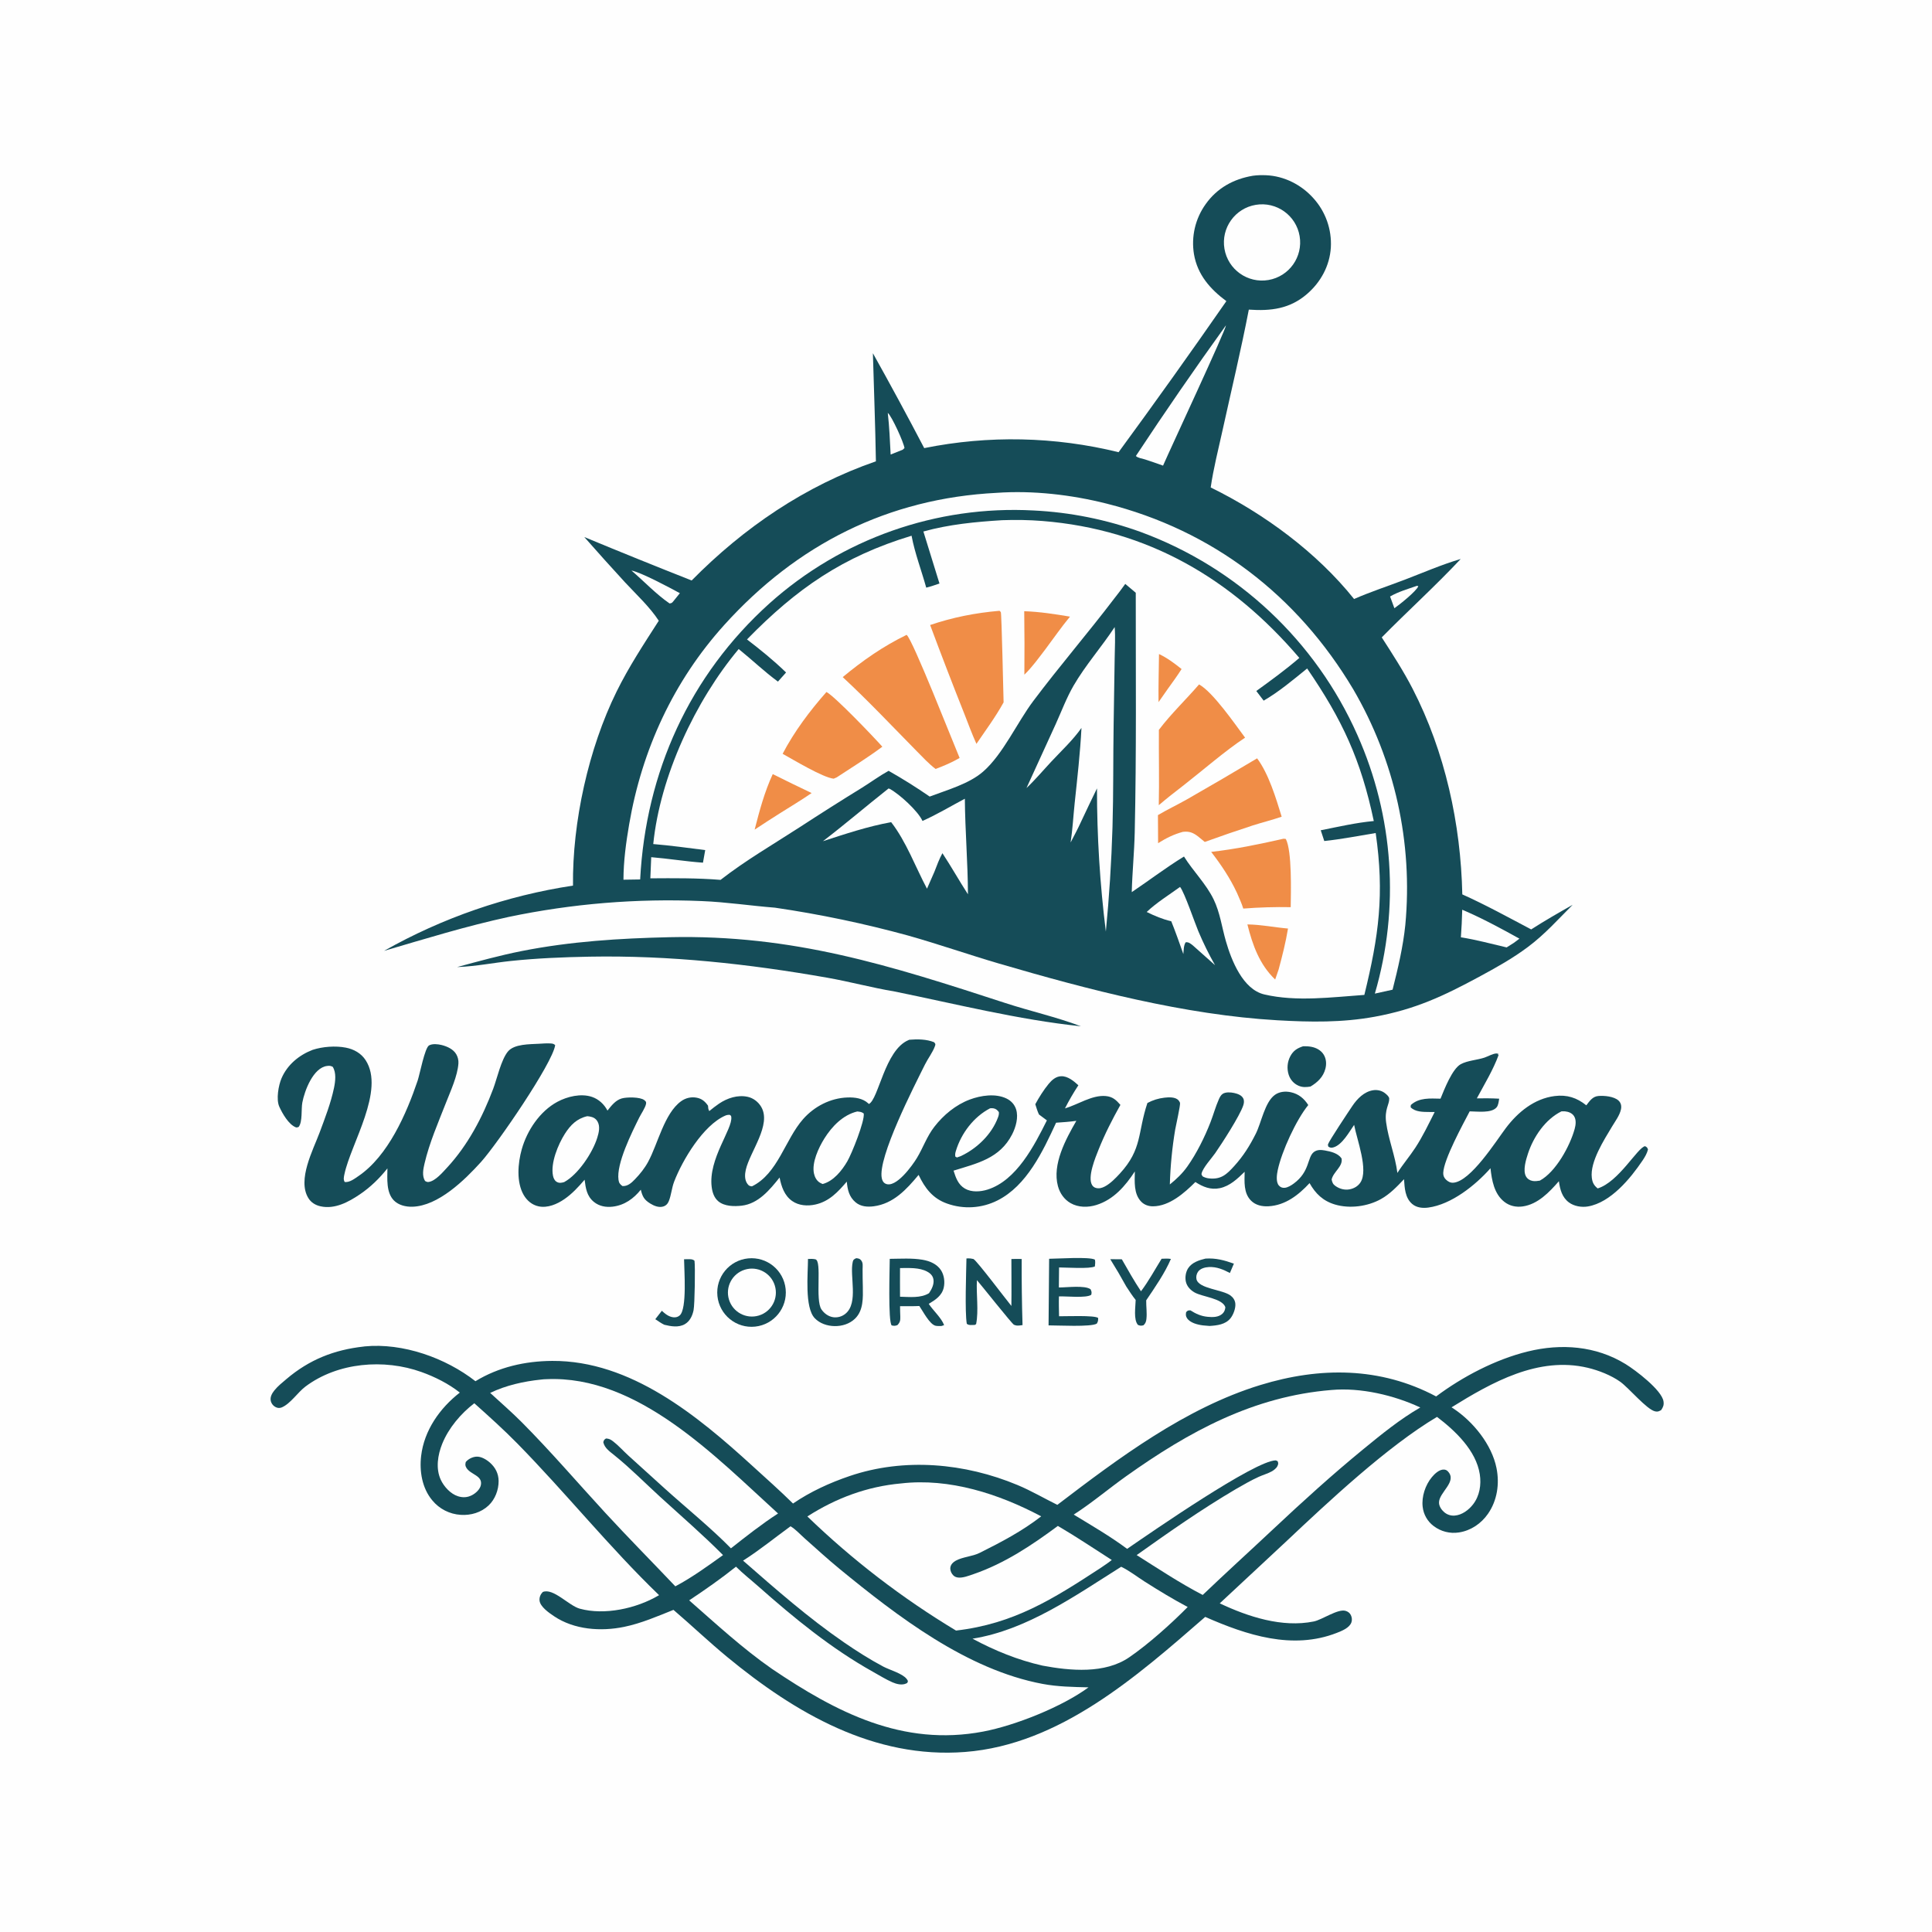 <?xml version="1.0" encoding="utf-8" ?>
<svg xmlns="http://www.w3.org/2000/svg" xmlns:xlink="http://www.w3.org/1999/xlink" width="1024" height="1024">
	<path fill="#FEFEFE" d="M0 0L1024 0L1024 1024L0 1024L0 0Z"/>
	<path fill="#154C58" d="M664.063 93.148C666.325 92.827 668.811 92.784 671.091 92.882C680.73 93.296 689.831 97.966 696.2 105.137C702.614 112.251 705.917 121.634 705.375 131.197C704.767 140.847 700.069 149.483 692.813 155.774C683.643 163.723 673.598 164.924 661.901 164.105C657.767 185.51 652.642 206.864 647.951 228.169C645.748 238.175 643.163 248.222 641.695 258.361C669.988 272.23 697.919 292.764 717.687 317.487C726.356 313.686 735.574 310.675 744.43 307.296C754.271 303.541 764.098 299.239 774.202 296.278C760.704 310.681 746.184 323.787 732.357 337.834C738.101 346.759 743.895 355.683 748.755 365.13C765.92 398.496 774.255 436.689 775.052 474.05C787.493 479.626 799.505 486.249 811.558 492.609C818.732 487.997 826.124 483.772 833.543 479.571C825.679 487.411 818.861 495.161 809.852 501.898C801.647 508.035 792.939 512.875 783.948 517.731C764.973 527.978 750.033 534.972 728.643 538.885C711.349 542.049 694.508 541.769 677.04 540.767C628.027 537.955 576.679 524.528 529.593 510.738C513.443 506.007 497.512 500.433 481.328 495.866C458.126 489.503 434.556 484.568 410.75 481.088C397.742 480.066 385.022 478.108 371.932 477.584C337.617 476.122 303.253 478.943 269.636 485.985C247.271 490.82 225.468 497.553 203.535 503.985C234.538 486.452 268.482 474.727 303.697 469.388C303.318 435.791 311.937 396.7 326.813 366.539C333.316 353.355 341.239 341.357 349.164 329.006C344.375 321.663 337.241 315.07 331.284 308.656C323.998 300.73 316.799 292.724 309.689 284.64C328.591 292.483 347.561 300.159 366.598 307.666C394.313 279.56 426.799 257.472 464.247 244.511C463.934 225.415 463.184 206.311 462.653 187.219C471.952 203.855 481.02 220.619 489.856 237.506C523.934 230.624 559.113 231.366 592.87 239.678C612.256 213.236 631.3 186.546 649.998 159.614C641.394 153.21 634.707 145.624 632.833 134.75C631.292 125.427 633.522 115.873 639.031 108.196C645.095 99.641 653.852 94.852 664.063 93.148Z"/>
	<path fill="#FEFEFE" d="M531.113 275.713C538.282 275.466 545.367 275.559 552.519 276.133C608.344 280.611 652.776 306.639 688.675 348.71C681.443 354.951 673.608 360.648 665.871 366.245C667.143 367.968 668.47 369.654 669.77 371.356C677.851 366.698 685.553 360.184 692.809 354.311C711.466 381.535 721.309 402.709 728.136 435.166C718.749 436.017 709.271 438.234 700.022 440.057L701.893 445.757C710.989 444.804 720.113 443.004 729.144 441.521C733.815 473.922 730.819 495.955 723.134 527.321C705.958 528.526 687.15 531.059 670.125 527.08C658.733 524.419 652.667 508.982 649.743 498.822C647.623 491.456 646.639 483.701 643.275 476.741C639.281 468.478 632.4 461.771 627.539 453.984C618.037 459.785 609.102 466.64 599.853 472.847C600.127 462.255 601.196 451.68 601.431 441.084C602.371 398.842 601.945 356.431 601.978 314.174L596.411 309.48C594.56 312.145 592.555 314.689 590.565 317.25C576.591 335.619 561.467 353.159 547.628 371.596C539.108 382.946 531.601 399.818 521.016 409.023C513.546 415.52 501.909 418.715 492.75 422.197C485.699 417.331 478.436 412.778 470.984 408.551C466.2 411.188 461.678 414.507 457.035 417.412C445.981 424.215 435.017 431.162 424.146 438.253C410.087 447.361 395.102 456.071 381.908 466.351C369.532 465.342 357.104 465.443 344.698 465.53L345.158 454.323C354.324 455.083 363.401 456.578 372.588 457.237C372.957 455.008 373.379 452.786 373.777 450.562C364.623 449.418 355.429 448.122 346.235 447.367C349.882 411.418 368.509 371.492 391.521 344.003C398.535 349.645 405.064 355.935 412.325 361.265L416.634 356.429C410.29 350.243 402.963 344.289 395.92 338.916C422.181 311.993 446.721 294.968 483.15 283.948C484.838 293.075 488.432 302.457 490.921 311.462C493.305 310.899 495.619 310.052 497.941 309.276L489.416 281.709C503.069 277.916 517.024 276.594 531.113 275.713Z"/>
	<path fill="#F08D47" d="M480.518 336.486C483.663 338.726 505.12 393.558 508.616 401.731C504.598 404.078 500.237 405.951 495.879 407.567C492.259 404.809 489.137 401.414 485.941 398.187C473.023 385.074 460.137 371.377 446.658 358.881C457.283 350.079 468.084 342.532 480.518 336.486Z"/>
	<path fill="#F08D47" d="M529.638 323.748L529.833 323.785C530.042 324.017 530.329 324.197 530.461 324.481C530.883 325.392 531.803 368.159 531.93 372.262C527.735 379.89 522.428 387.064 517.532 394.262C515.223 389.142 513.267 383.859 511.231 378.626C504.97 362.912 498.889 347.127 492.99 331.273C504.967 327.196 517.058 324.835 529.638 323.748Z"/>
	<path fill="#F08D47" d="M666.293 401.94C672.457 410.191 676.278 423.009 679.311 432.868C674.282 434.599 669.047 435.888 663.97 437.504C655.451 440.286 646.976 443.202 638.548 446.249C637.441 445.304 636.318 444.378 635.179 443.472C632.494 441.363 630.343 440.469 626.928 440.9C621.971 442.266 618.186 444.166 613.823 446.892L613.729 432.022C618.757 429.055 624.09 426.528 629.181 423.645C641.623 416.532 653.994 409.297 666.293 401.94Z"/>
	<path fill="#F08D47" d="M635.531 362.758C642.874 366.781 654.65 383.911 659.92 390.977C649.735 397.645 637.432 408.343 627.479 416.117C622.981 419.596 618.488 423.056 614.178 426.769C614.474 413.474 614.141 400.134 614.233 386.83C620.624 378.384 628.591 370.8 635.531 362.758Z"/>
	<path fill="#F08D47" d="M438.033 366.771C442.496 369.063 463.271 390.812 467.654 395.771C459.9 401.568 451.561 406.7 443.471 412.022L441.878 412.716C436.177 412.164 420.451 402.653 414.808 399.528C420.986 387.707 429.232 376.751 438.033 366.771Z"/>
	<path fill="#F08D47" d="M679.962 444.611C680.563 444.479 680.928 444.58 681.525 444.688C684.858 451.206 684.198 472.944 684.101 480.816C675.714 480.661 667.325 480.911 658.962 481.563C658.104 478.733 656.768 475.969 655.618 473.241C651.933 465.374 647.255 458.374 641.952 451.53C654.801 450.057 667.368 447.492 679.962 444.611Z"/>
	<path fill="#F08D47" d="M542.861 323.956C551.061 324.234 559.042 325.475 567.114 326.831C562.543 332.348 558.398 338.348 554.102 344.09C550.635 348.6 547.046 353.649 542.937 357.587C543.045 346.377 543.019 335.166 542.861 323.956Z"/>
	<path fill="#F08D47" d="M409.575 410.291C416.411 413.702 423.278 417.049 430.176 420.333C424.785 424.051 419.102 427.436 413.563 430.936C408.999 433.807 404.47 436.733 399.976 439.715C402.555 429.641 405.193 419.77 409.575 410.291Z"/>
	<path fill="#F08D47" d="M661.146 489.967C668.157 490.025 675.619 491.539 682.668 492.147C681.456 499.507 679.638 506.671 677.695 513.864L675.865 519.164C667.54 511.2 663.893 500.892 661.146 489.967Z"/>
	<path fill="#F08D47" d="M614.296 346.661C618.713 348.723 622.472 351.578 626.263 354.608C623.982 358.225 621.425 361.673 618.939 365.151L614.049 372.144C613.952 363.658 614.194 355.148 614.296 346.661Z"/>
	<path fill="#FEFEFE" d="M528.299 261.214C547.432 259.858 567.837 262.223 586.402 266.895C642.729 281.07 687.566 315.538 717.235 365.314C739.266 403.029 748.925 446.7 744.853 490.188C743.656 501.87 740.964 513.191 738.094 524.555L728.703 526.635C741.972 481.273 738.682 432.671 719.421 389.511C697.278 339.666 655.919 300.894 604.75 282.012C586.418 275.358 567.191 271.496 547.711 270.557C496.412 267.812 446.117 285.52 407.852 319.799C365.415 358.01 342.279 409.323 339.297 466.126L330.448 466.263C330.461 456.478 331.82 446.533 333.471 436.898C340.24 397.404 356.938 361.081 383.852 331.26C422.41 288.537 470.689 264.123 528.299 261.214Z"/>
	<path fill="#FEFEFE" d="M590.795 332.372C591.246 337.669 590.853 343.34 590.803 348.667L590.252 383.687C589.958 401.963 590.179 420.238 589.645 438.511C589.086 456.954 587.912 475.372 586.123 493.736C582.977 468.566 581.408 443.224 581.425 417.857C578.521 423.823 575.661 429.811 572.847 435.82C571.196 439.456 569.278 442.986 567.445 446.534C568.501 439.696 568.867 432.646 569.592 425.758C570.995 412.418 572.513 399.218 573.203 385.811C568.712 392.221 562.693 397.822 557.356 403.52C552.932 408.242 548.763 413.234 544.056 417.68L559.617 383.634C562.637 376.964 565.328 369.765 568.995 363.441C575.287 352.589 583.882 342.887 590.795 332.372Z"/>
	<path fill="#FEFEFE" d="M470.948 417.913C471.19 417.998 471.449 418.045 471.674 418.168C476.784 420.963 486.593 429.886 488.934 435.112C496.575 431.737 503.989 427.246 511.391 423.343C511.521 440.242 512.975 457.091 513.034 474.001C508.39 466.817 504.211 459.345 499.5 452.212C497.761 455.366 496.541 458.778 495.23 462.126L491.325 471.031C485.223 459.551 480.335 446.066 472.336 435.766C460.018 437.985 448.054 442.001 436.173 445.849C447.957 436.848 459.296 427.108 470.948 417.913Z"/>
	<path fill="#FEFEFE" d="M665.621 108.56C676.608 106.75 686.989 114.171 688.831 125.153C690.674 136.135 683.285 146.537 672.308 148.413C661.286 150.296 650.829 142.869 648.979 131.84C647.128 120.812 654.587 110.378 665.621 108.56Z"/>
	<path fill="#FEFEFE" d="M649.763 172.456C649.827 174.677 620.216 238.069 616.442 246.791C613.258 245.584 609.973 244.565 606.749 243.465C605.445 243.083 602.851 242.669 602.05 241.666C617.485 218.276 633.392 195.201 649.763 172.456Z"/>
	<path fill="#FEFEFE" d="M625.457 470.086C627.772 472.939 633.27 489.143 635.131 493.554C637.755 499.77 640.664 505.707 643.999 511.572L632.171 501.034C630.966 500.105 630.009 499.251 628.455 499.429C627.326 500.98 627.396 503.774 627.193 505.664C625.138 499.838 623.099 494.018 620.793 488.286C616.156 487.213 612.029 485.459 607.77 483.368C612.968 478.414 619.629 474.313 625.457 470.086Z"/>
	<path fill="#FEFEFE" d="M775.014 482.172C785.438 486.612 795.43 492.018 805.326 497.512L802.378 499.731L798.54 502.146C790.466 500.277 782.497 498.08 774.301 496.796C774.654 491.928 774.892 487.052 775.014 482.172Z"/>
	<path fill="#FEFEFE" d="M334.685 302.39C339.778 303.34 355.195 311.598 360.342 314.399L357.393 318.055C356.474 319.14 356.357 319.69 354.907 319.858C347.933 315.106 341.169 307.952 334.685 302.39Z"/>
	<path fill="#FEFEFE" d="M470.546 218.841C472.648 220.529 479.077 234.674 479.39 237.506L478.4 238.379L472.059 240.905C471.682 233.539 471.368 226.174 470.546 218.841Z"/>
	<path fill="#FEFEFE" d="M751.041 310.487L751.739 310.689C750.736 313.342 741.732 320.513 739.057 322.369L736.77 316.157C741.132 313.614 746.293 312.164 751.041 310.487Z"/>
	<path fill="#154C58" d="M192.787 713.692C192.956 713.667 193.125 713.633 193.295 713.617C213.523 711.659 236.175 719.702 251.997 732.07C264.29 724.569 278.388 721.386 292.709 721.311C334.308 721.093 369.672 750.377 398.834 776.989C406.037 783.562 413.374 790.052 420.317 796.899C429.513 790.611 439.8 785.91 450.326 782.333C479.309 772.483 511.382 775.428 539.361 787.118C546.581 790.135 553.399 794.145 560.417 797.605C593.01 772.739 628.352 746.249 668.012 734.092C699.578 724.415 731.555 724.404 761.179 740.139C775.27 729.615 792.648 720.51 809.775 716.311C827.477 711.971 845.819 713.31 861.562 722.971C866.797 726.183 880.843 736.79 881.698 742.796C881.973 744.731 881.48 745.859 880.442 747.391C879.227 748.05 878.63 748.36 877.233 748.049C872.786 747.056 863.342 735.648 858.793 732.387C853.982 728.939 847.278 726.313 841.505 724.945C815.386 718.759 790.745 732.635 769.343 745.916C769.686 746.128 770.026 746.344 770.362 746.567C780.814 753.493 790.678 765.621 793.178 778.122C794.848 786.468 793.568 795.281 788.651 802.358C785.052 807.539 779.557 811.275 773.272 812.226C768.49 812.976 763.61 811.726 759.777 808.769C756.572 806.33 754.503 802.687 754.049 798.686C753.391 793.269 755.464 787.061 758.938 782.899C760.379 781.174 762.86 778.768 765.33 778.902C766.137 778.946 766.796 779.229 767.348 779.8C772.687 785.314 762.533 790.98 762.705 796.522C762.764 798.429 764.041 800.269 765.446 801.477C767.022 802.832 768.975 803.45 771.045 803.288C774.885 802.987 778.424 800.336 780.721 797.387C784.249 792.857 785.177 786.963 784.318 781.386C782.377 768.791 771.294 758.29 761.645 750.984C735.318 766.642 704.232 795.771 681.524 817.174L646.497 849.81C661.485 856.891 679.567 862.827 696.334 859.41C700.773 858.505 708.985 852.648 713.12 853.769C714.342 854.101 715.426 854.874 715.982 856.031C716.549 857.211 716.717 858.614 716.284 859.863C715.256 862.826 711.213 864.41 708.539 865.458C685.061 874.654 660.676 866.62 638.789 856.988C602.587 888.479 561.672 924.677 511.539 928.574C463.222 932.33 421.459 907.935 385.476 878.272C375.697 870.21 366.57 861.488 356.949 853.262C348.405 856.689 339.843 860.412 330.79 862.272C318.452 864.808 304.348 863.822 293.649 856.624C291.027 854.861 286.246 851.601 285.962 848.262C285.816 846.544 286.502 844.979 287.685 843.784C293.242 841.526 301.449 851.019 307.264 852.626C320.42 856.26 337.279 852.51 348.836 845.75C348.997 845.656 349.156 845.557 349.316 845.461C322.872 819.978 299.871 791.227 274.17 765.05C266.894 757.64 259.135 750.674 251.396 743.754C244.261 749.195 237.763 756.884 234.381 765.253C232.01 771.121 230.866 778.338 233.598 784.266C235.284 787.925 238.805 791.804 242.737 793.045C245.338 793.866 247.787 793.73 250.207 792.452C252.188 791.405 254.442 789.374 254.882 787.063C255.847 781.991 249.384 781.626 247.209 777.974C246.5 776.783 246.579 776.221 246.858 774.907C248.151 773.328 250.296 772.256 252.333 772.068C254.932 771.829 257.799 773.579 259.66 775.218C262.583 777.793 264.245 781.049 264.275 784.97C264.31 789.688 262.399 794.692 258.942 797.943C254.982 801.666 249.568 803.26 244.198 802.902C238.311 802.548 232.839 799.754 229.101 795.194C223.712 788.749 222.251 779.806 223.212 771.657C224.812 758.081 233.139 746.324 243.717 738.097C237.747 733.384 230.553 729.775 223.416 727.212C203.595 720.094 179.072 722.022 161.895 734.9C157.812 737.962 153.953 744.004 149.36 745.943C148.335 746.376 147.313 746.358 146.281 745.878C144.862 745.234 143.831 743.956 143.502 742.433C143.08 740.388 144.203 738.479 145.424 736.944C147.219 734.687 149.626 732.79 151.822 730.925C163.926 720.65 177.019 715.445 192.787 713.692Z"/>
	<path fill="#FEFEFE" d="M418.987 808.966C421.577 810.434 424.176 813.327 426.45 815.336C432.61 820.778 438.649 826.353 445.008 831.563C475.825 856.812 512.47 884.96 552.567 892.499C560.639 894.017 568.764 894.131 576.947 894.327C562.917 904.65 538.078 914.545 521.097 917.769C478.394 925.876 443.193 907.513 409.162 884.543C393.568 873.684 379.541 860.717 365.277 848.221C373.796 842.555 382.099 836.765 390.094 830.371C393.777 834.051 398.001 837.34 401.902 840.796C420.843 857.574 440.525 873.7 462.681 886.087C466.055 887.973 469.488 890.113 473.028 891.664C475.178 892.607 478.078 893.34 480.306 892.278C481.129 891.885 480.873 891.989 481.222 891.03C480.955 890.443 480.983 890.431 480.525 889.842C478.292 886.967 471.438 885.069 468.211 883.356C461.084 879.574 454.098 875.138 447.446 870.569C428.344 857.448 411.25 842.376 393.836 827.164C402.474 821.716 410.701 814.982 418.987 808.966Z"/>
	<path fill="#FEFEFE" d="M705.782 736.715C721.161 735.344 738.903 739.494 752.778 745.998C741.884 752.31 732.165 760.239 722.458 768.2C706.039 781.667 690.391 795.858 674.916 810.391C662.47 822.078 649.799 833.561 637.462 845.357C625.371 839.085 613.962 831.497 602.454 824.232C619.677 811.981 636.795 799.979 655.029 789.25C658.974 786.992 662.982 784.65 667.122 782.771C669.37 781.75 671.852 781.062 674.016 779.885C675.039 779.328 676.503 778.215 677.018 777.142C677.597 775.936 677.592 775.631 677.18 774.461L676.214 774.027C665.223 774.044 610.592 811.858 597.407 820.927C588.412 814.256 578.649 808.584 569.09 802.77C578.755 796.564 587.572 789.053 596.936 782.395C630.251 758.711 664.333 740.076 705.782 736.715Z"/>
	<path fill="#FEFEFE" d="M286.78 731.199C287.71 731.038 288.718 731.036 289.664 730.993C338.035 728.798 379.314 772.139 412.383 802.184C403.668 807.82 395.565 814.233 387.416 820.645C377.149 810.116 363.164 798.753 352.031 788.68L332.985 771.422C330.321 768.991 327.869 766.203 325.018 763.992C323.745 763.006 322.85 762.493 321.201 762.423C320.145 763.136 320.153 763.171 319.757 764.388C320.432 767.611 323.427 769.497 325.827 771.487C334.146 778.185 341.912 786.072 349.812 793.289C361.007 803.514 372.544 813.46 383.222 824.23C375.146 830.03 366.737 836.116 357.941 840.788C345.53 827.699 332.858 814.925 320.635 801.637C306.042 785.772 291.981 769.359 276.791 754.055C271.357 748.581 265.482 743.493 259.804 738.271C268.187 734.238 277.574 732.151 286.78 731.199Z"/>
	<path fill="#FEFEFE" d="M477.587 786.25C503.205 783.272 529.459 791.79 551.852 803.698C541.718 811.562 530.699 817.346 519.275 823.037C515.225 825.055 510.464 825.09 506.562 827.203C505.237 827.92 504.03 829.094 503.739 830.635C503.501 831.897 503.951 833.255 504.68 834.278C505.463 835.375 506.299 835.902 507.624 836.107C510.178 836.502 513.67 835.117 516.083 834.284C532.545 828.601 546.819 819.051 560.694 808.774C570.447 814.471 579.756 820.758 589.271 826.831C587.377 828.373 585.263 829.709 583.258 831.106C558.038 847.569 537.372 860.667 506.711 864.234C478.243 847.119 451.81 826.826 427.922 803.747C443.078 794.033 459.612 787.854 477.587 786.25Z"/>
	<path fill="#FEFEFE" d="M594.246 830.414C598.471 832.419 602.7 835.731 606.674 838.26C614.172 843.033 621.649 847.575 629.501 851.746C620.688 860.666 608.872 871.282 598.533 878.392C585.584 887.298 567.252 885.558 552.618 882.827C539.542 879.892 527.225 874.866 515.451 868.536C544.306 863.953 570.015 845.672 594.246 830.414Z"/>
	<path fill="#154C58" d="M481.968 551.089C486.225 550.72 491.081 550.769 495.083 552.396C495.841 553.349 495.959 553.306 495.512 554.546C494.342 557.794 491.833 561.025 490.263 564.183C484.596 575.58 465.084 613.568 467.365 624.488C467.621 625.716 468.171 626.827 469.367 627.389C474.825 629.957 483.529 617.787 485.924 613.849C489.291 608.312 491.173 602.436 495.239 597.196C500.071 590.968 506.555 585.578 513.989 582.787C519.842 580.589 527.652 579.419 533.437 582.222C535.891 583.411 537.733 585.37 538.558 587.987C539.888 592.203 538.404 597.42 536.464 601.211C529.893 614.054 517.979 616.554 505.405 620.464C506.602 624.218 507.822 627.887 511.46 629.993C514.976 632.028 519.694 631.68 523.433 630.5C538.787 625.656 548.216 607.163 554.872 593.824L550.678 590.696C549.838 588.979 549.323 587.074 548.73 585.26C550.657 581.673 553.219 577.627 555.807 574.483C557.497 572.43 559.647 570.517 562.439 570.424C565.942 570.308 569.128 572.996 571.562 575.218C568.966 579.171 566.593 583.265 564.452 587.481C571.262 585.488 578.826 580.268 586.052 580.927C589.691 581.259 591.528 582.954 593.842 585.611C589.551 593.293 585.537 601.122 582.271 609.301C580.613 613.453 576.236 623.922 578.852 628.138C579.309 628.875 579.947 629.355 580.761 629.601C582.489 630.125 584.053 629.662 585.603 628.85C588.527 627.317 591.318 624.437 593.543 622.019C605.552 608.969 602.87 600.374 608.154 584.607C611.033 583.073 613.964 582.162 617.2 581.791C619.445 581.534 622.908 581.321 624.627 583.158C624.761 583.302 625.379 584.215 625.434 584.496C625.703 585.863 623.285 596.293 622.884 598.652C621.266 608.285 620.316 618.017 620.041 627.781C623.549 624.962 626.704 621.962 629.312 618.28C634.244 611.318 638.523 602.686 641.594 594.776C643.136 590.803 644.27 586.585 645.997 582.697C646.465 581.644 647.06 580.415 648.061 579.758C649.653 578.713 652.336 578.915 654.095 579.3C655.894 579.693 658.114 580.44 658.974 582.231C659.537 583.404 659.337 584.754 658.935 585.94C657.039 591.535 647.786 605.851 644.076 611.201C642.163 613.961 637.489 618.986 636.855 622.031C636.711 622.726 637.151 623.032 637.517 623.576C638.599 624.1 639.495 624.423 640.7 624.559C647.218 625.294 650.163 622.451 654.223 617.969C659.025 612.669 662.386 607.278 665.595 600.895C668.575 594.968 670.36 584.108 675.768 580.266C678.173 578.557 681.321 578.289 684.142 578.897C688.295 579.791 691.178 582.203 693.409 585.699C687.021 593.514 679.31 610.298 677.22 620.223C676.753 622.438 676.154 626.46 677.838 628.35C678.679 629.293 679.651 629.661 680.907 629.563C682.55 629.435 684.386 628.279 685.677 627.333C694.41 620.936 692.777 613.348 696.393 610.588C698.103 609.284 700.195 609.408 702.196 609.764C705.33 610.322 709.158 611.208 711.047 613.977C711.922 618.227 706.699 621.045 705.795 625.162C706.144 626.803 706.48 627.678 707.899 628.655C710.108 630.176 712.761 630.883 715.413 630.355C717.673 629.904 719.745 628.714 721.032 626.772C725.435 620.124 719.206 604.101 717.718 596.218C715.123 599.924 711.446 606.683 706.912 608.082C705.692 608.458 705.131 608.395 704.062 607.761C703.995 607.347 703.743 606.922 703.863 606.52C704.39 604.754 714.755 589.178 716.78 586.177C719.359 582.357 722.991 578.618 727.741 577.858C730.041 577.49 732.455 578.05 734.261 579.555C735.034 580.199 736.271 581.227 736.312 582.297C736.427 585.347 733.742 587.974 734.678 594.927C735.892 603.939 739.471 612.482 740.65 621.671C743.579 617.067 747.169 612.882 750.165 608.305C754.085 602.315 757.183 595.774 760.409 589.394L757.753 589.377C754.397 589.337 750.192 589.457 747.666 586.87L747.772 585.682C752.156 581.655 757.988 582.223 763.501 582.322C765.466 577.512 769.704 566.473 774.259 564.025C777.85 562.095 782.834 561.865 786.765 560.571C788.585 559.973 791.464 558.286 793.282 558.363C793.63 558.377 793.955 558.539 794.292 558.628L793.716 559.219L794.35 559.013C791.502 566.922 786.743 574.713 782.759 582.148C786.717 582.1 790.638 582.091 794.591 582.33C794.348 583.774 794.19 585.771 793.219 586.92C790.474 590.166 782.862 589.054 778.966 589.04C775.351 595.976 765.233 614.436 764.944 621.63C764.887 623.035 765.355 624.196 766.352 625.182C767.43 626.248 768.754 626.989 770.326 626.86C779.549 626.102 792.888 604.853 798.123 597.908C804.486 589.464 813.202 582.293 824.004 580.93C830.531 580.107 835.74 581.796 840.78 585.847C842.502 583.614 844.059 581.181 847.121 580.905C850.26 580.622 855.402 581.113 857.797 583.272C859.164 584.505 859.515 586.212 859.148 587.95C858.462 591.192 856.157 594.183 854.48 596.992C850.217 604.133 842.64 615.796 843.697 624.258C844.017 626.817 844.817 628.287 846.804 629.891C857.981 626.456 867.877 608.268 871.913 607.495C873 608.122 873.03 608.091 873.464 609.259C872.92 611.412 871.813 613.274 870.582 615.101C864.192 624.581 853.696 637.385 841.635 639.441C838.306 640.009 834.335 639.359 831.582 637.323C827.88 634.585 826.84 630.371 826.235 626.07C821.186 631.867 815.072 638.319 807.046 639.437C803.574 639.921 800.162 639.207 797.369 637.032C791.902 632.774 790.713 625.631 789.984 619.192C782.029 628.19 769.293 638.403 756.995 640.042C754.064 640.433 750.847 640.131 748.51 638.144C744.683 634.89 744.489 629.63 744.161 625C740.432 628.931 736.709 632.854 731.932 635.528C724.864 639.484 715.362 640.733 707.571 638.419C701.244 636.54 697.246 632.665 694.092 627.075C688.266 633.373 681.274 638.861 672.31 639.351C668.974 639.533 665.545 638.819 663.106 636.394C659.044 632.357 659.615 626.301 659.683 621.071C655.893 624.751 651.88 628.632 646.518 629.757C641.684 630.77 637.585 629.078 633.574 626.495C627.777 632.284 619.846 639.309 611.127 639.371C608.801 639.387 606.547 638.628 604.895 636.948C600.803 632.784 601.407 626.213 601.487 620.886C596.427 628.621 590.232 635.828 581.077 638.674C576.64 640.053 571.547 640.037 567.433 637.685C564.047 635.749 561.752 632.439 560.736 628.708C557.587 617.149 564.901 603.761 570.483 594.07C566.906 594.566 563.347 594.835 559.744 595.061C552.771 610.176 544.219 628.475 528.657 636.273C520.363 640.446 510.722 641.041 501.978 637.917C494.331 635.218 490.21 629.712 486.876 622.717C480.498 630.386 473.54 638.015 463.044 639.366C459.688 639.798 456.17 639.519 453.489 637.26C450.001 634.32 449.211 630.555 448.815 626.288C444.157 631.735 439.482 636.805 432.15 638.423C428.024 639.333 423.402 639.044 419.857 636.557C415.715 633.652 414.129 628.849 413.199 624.115C408.009 630.591 401.96 638.016 393.117 639.032C389.105 639.493 383.968 639.427 380.722 636.709C378.466 634.82 377.559 631.937 377.207 629.108C375.348 614.195 388.448 598.349 387.589 592.007C387.479 591.194 387.44 591.411 386.696 590.862C385.887 590.875 385.204 590.961 384.452 591.286C372.752 596.336 361.725 614.839 357.32 626.272C356.015 629.661 355.799 633.383 354.475 636.645C353.893 638.08 352.9 639.104 351.375 639.515C349.08 640.133 346.601 639.101 344.679 637.913C341.384 635.877 340.548 634.253 339.637 630.571C335.808 635.324 331.005 638.793 324.764 639.551C321.211 639.983 317.606 639.345 314.781 637.041C310.99 633.948 310.436 629.801 309.856 625.277C306.595 629.08 303.226 632.76 299.069 635.609C295.205 638.258 290.225 640.391 285.462 639.386C282.043 638.665 279.303 636.353 277.572 633.37C273.618 626.556 274.468 616.497 276.538 609.152C279.348 599.176 286.126 588.996 295.41 583.995C300.668 581.162 307.921 579.413 313.756 581.376C317.354 582.587 320.241 585.313 321.975 588.632C324.042 586.062 326.152 583.223 329.45 582.218C332.125 581.404 339.377 581.363 341.517 583.104C342.287 583.73 342.597 584.033 342.416 585.051C342.053 587.104 339.757 590.418 338.79 592.373C334.966 600.1 326.563 616.809 327.822 625.363C328.063 626.998 328.612 627.712 329.93 628.644C332.735 628.797 334.709 626.932 336.551 625.03C339.268 622.222 341.665 619.22 343.533 615.781C348.695 606.278 352.052 590.213 360.941 583.716C363.377 581.935 366.323 581.231 369.297 581.812C372.032 582.346 373.698 583.81 375.259 586.026C375.355 587.169 375.328 587.877 375.938 588.887C377.619 587.522 379.31 586.17 381.106 584.957C385.474 582.008 390.991 580.182 396.277 581.336C399.263 581.989 401.87 583.999 403.427 586.612C409.093 596.114 397.485 610.392 395.294 619.967C394.743 622.375 394.578 625.303 396.109 627.419C396.854 628.448 397.323 628.681 398.549 628.791C412.342 622.054 416.083 603.977 425.688 593.124C431.639 586.399 440.162 581.983 449.218 581.681C453.075 581.552 457.26 582.094 460.171 584.797C460.293 584.91 460.412 585.028 460.532 585.143C465.678 582.601 468.948 556.683 481.404 551.324C481.591 551.244 481.78 551.167 481.968 551.089Z"/>
	<path fill="#FEFEFE" d="M827.576 589.052C828.222 589.025 828.861 588.989 829.507 589.047C831.309 589.21 833.176 589.933 834.22 591.493C835.533 593.457 835.197 596.2 834.608 598.344C832.123 607.388 824.642 621.135 816.147 625.758C814.87 625.96 813.645 626.145 812.354 625.933C810.86 625.687 809.52 624.829 808.783 623.482C807.063 620.336 808.79 614.661 809.864 611.41C812.819 602.465 819.005 593.324 827.576 589.052Z"/>
	<path fill="#FEFEFE" d="M454.371 589.1C455.882 589.293 456.549 589.254 457.801 590.165C458.409 594.182 451.43 611.515 449.106 615.506C446.213 620.474 441.74 626.055 436.017 627.551C435.443 627.295 434.969 627.104 434.425 626.76C432.792 625.73 431.834 623.862 431.43 622.019C430.162 616.235 433.87 608.337 436.898 603.478C440.905 597.047 446.811 590.899 454.371 589.1Z"/>
	<path fill="#FEFEFE" d="M311.284 591.603C311.881 591.65 311.791 591.631 312.491 591.755C314.305 592.074 315.737 592.746 316.702 594.428C318.2 597.038 317.4 600.318 316.571 602.999C314.097 611 306.394 622.572 298.989 626.549C297.524 626.954 296.339 627.195 294.98 626.355C293.898 625.686 293.353 624.393 293.106 623.197C291.715 616.443 295.822 606.544 299.411 600.911C302.344 596.307 305.814 592.811 311.284 591.603Z"/>
	<path fill="#FEFEFE" d="M524.75 587.432C525.42 587.38 525.805 587.317 526.508 587.432C527.859 587.653 528.678 588.389 529.419 589.432C529.513 590.456 529.342 591.196 528.994 592.148C525.676 601.228 517.765 608.794 509.156 612.798L507.201 613.486L506.351 613.022C506.132 611.846 506.322 611.048 506.665 609.924C509.513 600.614 516.096 591.943 524.75 587.432Z"/>
	<path fill="#154C58" d="M285.707 553.211C287.459 553.122 289.273 552.958 291.025 553.022C292.293 553.069 293.352 553.01 294.252 553.967C292.876 563.558 263.473 606.452 254.876 615.947C246.305 625.413 232.292 639.232 218.527 639.59C215.096 639.68 211.251 638.784 208.772 636.267C204.611 632.041 205.307 624.704 205.343 619.269C201.109 624.581 196.374 629.21 190.741 633.027C184.715 637.109 177.447 641.035 169.925 639.378C167.223 638.783 164.903 637.401 163.432 635.007C157.465 625.295 165.975 609.498 169.409 600.251C172.273 592.54 175.332 584.712 177.021 576.653C177.749 573.183 178.335 568.504 176.329 565.408C175.133 564.874 174.713 564.818 173.403 564.972C166.038 565.841 161.439 578.026 160.241 584.374C159.573 587.913 160.425 594.62 158.285 597.303C157.755 597.464 157.313 597.706 156.758 597.486C152.972 595.983 149.661 590.173 148.025 586.545C146.293 582.704 147.591 575.334 149.184 571.588C152.26 564.355 158.459 559.25 165.644 556.464C170.925 554.719 177.807 554.202 183.281 555.267C187.555 556.097 191.411 558.231 193.809 561.943C204.166 577.981 185.97 606.136 182.557 622.326C182.251 623.777 181.894 625.187 182.709 626.485C185.309 626.802 187.889 624.761 189.943 623.372C205.675 612.731 215.461 590.251 221.383 572.683C222.475 569.442 225.146 555.343 227.406 554.093C229.243 553.077 232.085 553.393 234.042 553.876C236.981 554.601 240.255 556.064 241.839 558.79C242.666 560.214 243.087 561.958 242.975 563.603C242.524 570.256 238.833 578.199 236.399 584.428C232.308 594.899 227.565 605.721 225.008 616.698C224.314 619.678 223.582 623.221 225.294 625.955C226.088 626.327 226.311 626.581 227.219 626.459C230.716 625.991 234.637 621.358 236.934 618.883C247.962 607 255.756 592.126 261.42 577.045C263.463 571.608 265.624 561.652 269.217 557.314C272.579 553.254 280.827 553.505 285.707 553.211Z"/>
	<path fill="#154C58" d="M354.898 496.734C420.471 495.299 471.611 511.658 532.839 531.624C546.108 535.951 559.869 539.016 572.914 543.947C539.522 540.431 506.934 532.186 474.109 525.507C462.182 523.523 450.376 520.298 438.426 518.197C396.679 510.86 354.878 506.286 312.445 507.052C298.636 507.301 284.586 507.887 270.857 509.321C261.637 510.283 252.338 512.15 243.085 512.523L242.316 512.55C253.644 509.5 265.005 506.353 276.519 504.074C302.491 498.934 328.5 497.335 354.898 496.734Z"/>
	<path fill="#154C58" d="M396.532 666.975C406.491 665.984 415.376 673.231 416.408 683.186C417.44 693.14 410.229 702.056 400.279 703.129C390.27 704.208 381.291 696.946 380.253 686.933C379.216 676.92 386.515 667.971 396.532 666.975Z"/>
	<path fill="#FEFEFE" d="M394.768 672.955C401.49 670.875 408.622 674.654 410.676 681.383C412.731 688.112 408.927 695.23 402.19 697.26C395.488 699.279 388.416 695.498 386.372 688.804C384.328 682.11 388.082 675.024 394.768 672.955Z"/>
	<path fill="#154C58" d="M471.586 667.213C477.29 667.17 483.365 666.739 488.999 667.702C492.738 668.342 496.631 669.945 498.755 673.257C500.432 675.871 500.883 679.469 500.202 682.474C499.23 686.756 495.762 688.972 492.251 691.066C494.559 694.585 499.02 698.555 500.398 702.352L498.994 702.805C498.024 702.809 496.887 702.884 495.94 702.69C492.747 702.036 489.152 694.918 487.27 692.207C483.882 692.38 480.444 692.28 477.049 692.293C477.016 694.175 477.142 696.045 477.178 697.926C477.215 699.89 477.068 700.858 475.633 702.351C474.272 702.793 474.017 702.792 472.613 702.499C470.623 700.447 471.576 671.965 471.586 667.213Z"/>
	<path fill="#FEFEFE" d="M477.032 672.098C481.715 672.098 487.185 671.696 491.442 673.987C493.079 674.869 494.37 676.102 494.728 678.013C495.216 680.614 493.814 683.349 492.396 685.417C487.956 688.142 482.048 687.402 477.038 687.288C476.984 682.227 477.031 677.16 477.032 672.098Z"/>
	<path fill="#154C58" d="M512.24 666.996C512.876 666.984 513.611 666.928 514.249 667.002C514.25 667.002 515.856 667.242 515.99 667.32C517.927 668.453 532.856 688.264 536.055 692.181C536.171 683.897 536.063 675.598 536.057 667.312C537.87 667.201 539.695 667.273 541.511 667.292C541.46 678.973 541.611 690.654 541.965 702.33C541.039 702.436 539.896 702.667 538.975 702.572C538.625 702.536 537.766 702.35 537.396 702.132C536.132 701.389 520.28 681.346 517.794 678.503C517.344 685.99 518.803 694.531 517.365 701.799L516.672 702.233C515.21 702.223 513.542 702.602 512.419 701.636C511.332 695.37 512.116 674.194 512.24 666.996Z"/>
	<path fill="#154C58" d="M556.063 667.179C560.467 667.157 577.387 665.989 580.32 667.632C580.607 668.873 580.443 669.99 580.31 671.236C577.605 672.642 565.118 671.772 561.323 671.775L561.22 682.378C565.33 682.436 574.963 681.096 578.048 683.351C578.595 684.703 578.699 684.845 578.393 686.254C575.805 688.159 564.891 686.941 561.266 687.124C561.135 690.622 561.269 694.147 561.32 697.647C564.503 697.7 580.299 697.006 582.041 698.56C582.037 699.979 582.029 700.294 581.347 701.523C578.452 703.453 560.284 702.44 555.761 702.476L556.063 667.179Z"/>
	<path fill="#154C58" d="M428.251 667.279C429.571 667.234 430.866 667.161 432.164 667.453C435.844 668.281 431.906 688.973 435.416 694.061C436.86 696.155 439.08 697.786 441.631 698.153C443.954 698.469 446.304 697.798 448.111 696.302C455.165 690.546 450.204 676.215 451.991 668.733C452.289 667.487 452.74 667.432 453.788 666.874C454.713 666.95 455.558 667.047 456.229 667.777C457.593 669.261 457.184 670.872 457.19 672.75C457.148 675.854 457.265 678.96 457.315 682.064C457.408 687.81 457.67 694.535 453.21 698.882C450.332 701.687 446.273 702.939 442.307 702.86C438.472 702.784 434.492 701.488 431.809 698.648C426.405 692.93 428.241 675.037 428.251 667.279Z"/>
	<path fill="#154C58" d="M638.934 667.084C644.456 666.73 648.861 667.932 653.984 669.759L651.872 674.709C648.304 672.858 644.887 671.362 640.749 671.559C638.737 671.655 636.181 672.292 634.965 674.073C634.205 675.185 633.85 676.664 634.155 678.004C635.317 683.115 647.998 683.467 652.223 686.668C653.607 687.716 654.548 689.107 654.743 690.858C655.02 693.336 653.7 696.862 652.143 698.766C649.457 702.053 645.037 702.531 641.095 702.781C639.922 702.718 638.752 702.619 637.585 702.483C634.753 702.124 630.741 701.162 629.107 698.594C628.394 697.472 628.484 696.713 628.673 695.459C629.646 694.498 629.586 694.555 630.959 694.519C633.85 696.368 636.573 697.589 640.029 697.934C642.708 698.201 645.789 698.234 647.902 696.306C648.931 695.368 649.358 694.183 649.462 692.83C647.875 688.123 637.241 687.357 633.171 685.038C630.93 683.762 629.094 681.841 628.522 679.268C628.017 676.999 628.475 674.115 629.761 672.167C631.799 669.078 635.538 667.908 638.934 667.084Z"/>
	<path fill="#154C58" d="M690.681 554.54C692.105 554.483 693.609 554.566 695.011 554.829C697.648 555.322 700.161 556.653 701.594 558.988C702.965 561.221 703.137 563.946 702.485 566.443C701.345 570.808 698.342 573.658 694.585 575.893C692.29 576.263 690.393 576.404 688.203 575.434C685.685 574.317 683.902 572.26 683.035 569.654C681.984 566.396 682.294 562.852 683.892 559.825C685.488 556.843 687.555 555.562 690.681 554.54Z"/>
	<path fill="#154C58" d="M615.675 667.165C617.335 667.102 618.954 666.991 620.603 667.255C617.513 674.597 611.995 682.586 607.51 689.19C607.455 692.429 607.996 695.942 607.619 699.132C607.455 700.519 607.109 701.515 606.034 702.447C604.649 702.72 604.457 702.733 603.141 702.239C600.69 699.447 601.865 692.529 601.931 689C600.088 686.746 598.541 684.277 596.937 681.851C594.251 676.951 591.422 672.13 588.456 667.394L594.591 667.449C597.871 673.165 601.084 678.92 604.746 684.403C608.785 679.06 612.138 672.87 615.675 667.165Z"/>
	<path fill="#154C58" d="M362.569 667.441C363.142 667.418 363.716 667.403 364.29 667.396C365.637 667.392 367.12 667.275 368.101 668.227C368.534 671.376 368.239 691.27 367.61 694.406C367.024 697.33 365.663 700.278 362.987 701.829C359.691 703.74 355.588 703.005 352.091 702.152C350.42 701.348 348.871 700.217 347.32 699.204C348.506 697.74 349.639 696.229 350.792 694.738C352.483 696.328 354.495 697.958 356.906 698.191C358.179 698.314 359.274 698.057 360.26 697.204C364.246 693.754 362.601 672.999 362.569 667.441Z"/>
</svg>
